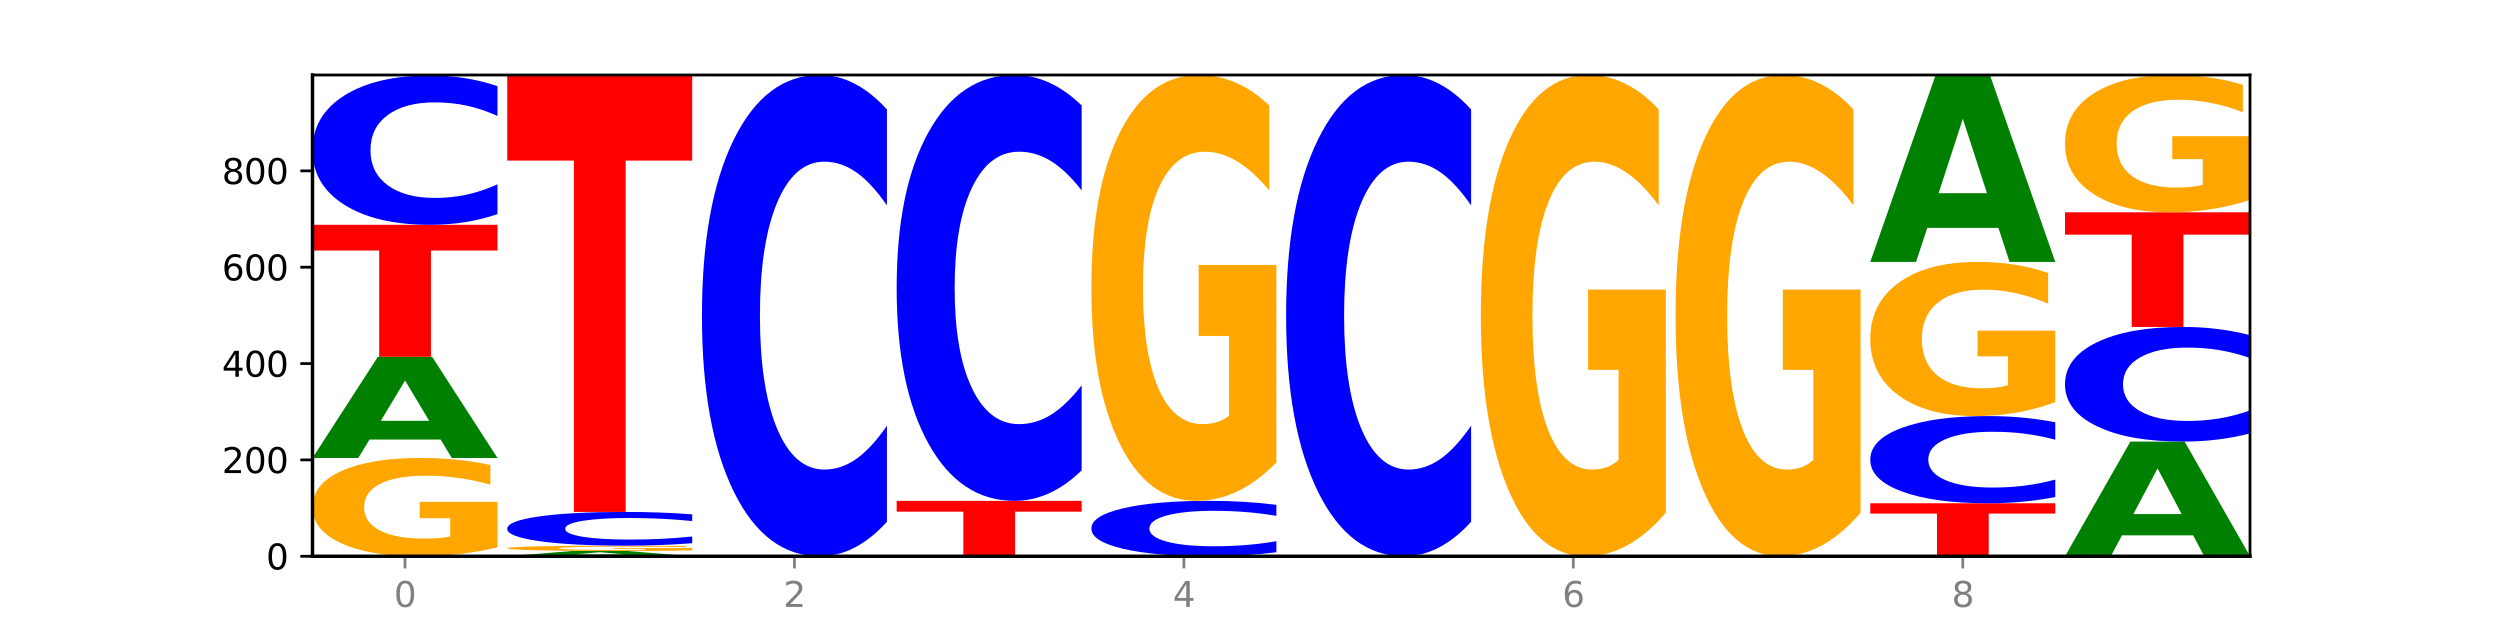 <?xml version="1.0" encoding="utf-8" standalone="no"?>
<!DOCTYPE svg PUBLIC "-//W3C//DTD SVG 1.1//EN"
  "http://www.w3.org/Graphics/SVG/1.1/DTD/svg11.dtd">
<svg xmlns:xlink="http://www.w3.org/1999/xlink" width="720pt" height="180pt" viewBox="0 0 720 180" xmlns="http://www.w3.org/2000/svg" version="1.1">
 <defs>
  <style type="text/css">*{stroke-linejoin: round; stroke-linecap: butt}</style>
 </defs>
 <g id="figure_1">
  <g id="patch_1">
   <path d="M 0 180 
L 720 180 
L 720 0 
L 0 0 
z
" style="fill: #ffffff"/>
  </g>
  <g id="axes_1">
   <g id="patch_2">
    <path d="M 90 160.2 
L 648 160.2 
L 648 21.6 
L 90 21.6 
z
" style="fill: #ffffff"/>
   </g>
   <g id="line2d_1">
    <path d="M 90 160.2 
L 648 160.2 
" clip-path="url(#pdaafbf2789)" style="fill: none; stroke: #000000; stroke-width: 0.5; stroke-linecap: square"/>
   </g>
   <g id="patch_3">
    <path d="M 143.276 157.639 
Q 137.903 158.92 132.124 159.563 
Q 126.345 160.2 120.184 160.2 
Q 106.262 160.2 98.131 156.388 
Q 90 152.576 90 146.057 
Q 90 139.463 98.274 135.68 
Q 106.561 131.897 120.972 131.897 
Q 126.525 131.897 131.611 132.412 
Q 136.709 132.92 141.223 133.926 
L 141.223 139.568 
Q 136.566 138.276 131.957 137.639 
Q 127.348 136.995 122.716 136.995 
Q 114.143 136.995 109.498 139.346 
Q 104.853 141.69 104.853 146.057 
Q 104.853 150.384 109.331 152.746 
Q 113.808 155.102 122.047 155.102 
Q 124.292 155.102 126.214 154.967 
Q 128.136 154.827 129.665 154.535 
L 129.665 149.238 
L 120.889 149.238 
L 120.889 144.52 
L 143.276 144.52 
L 143.276 157.639 
z
" clip-path="url(#pdaafbf2789)" style="fill: #ffa600"/>
   </g>
   <g id="patch_4">
    <path d="M 126.905 126.59 
L 106.415 126.59 
L 103.18 131.897 
L 90 131.897 
L 108.823 102.762 
L 124.454 102.762 
L 143.276 131.897 
L 130.107 131.897 
L 126.905 126.59 
z
M 109.683 121.182 
L 123.604 121.182 
L 116.655 109.593 
L 109.683 121.182 
z
" clip-path="url(#pdaafbf2789)" style="fill: #008000"/>
   </g>
   <g id="patch_5">
    <path d="M 90 64.748 
L 143.276 64.748 
L 143.276 72.162 
L 124.109 72.162 
L 124.109 102.762 
L 109.204 102.762 
L 109.204 72.162 
L 90 72.162 
L 90 64.748 
z
" clip-path="url(#pdaafbf2789)" style="fill: #ff0000"/>
   </g>
   <g id="patch_6">
    <path d="M 143.276 61.665 
Q 138.82 63.193 134.001 63.966 
Q 129.182 64.748 123.934 64.748 
Q 108.282 64.748 99.141 58.955 
Q 90 53.163 90 43.257 
Q 90 33.315 99.141 27.531 
Q 108.282 21.739 123.934 21.739 
Q 129.182 21.739 134.001 22.521 
Q 138.82 23.293 143.276 24.822 
L 143.276 33.395 
Q 138.78 31.369 134.417 30.428 
Q 130.055 29.486 125.236 29.486 
Q 116.591 29.486 111.638 33.155 
Q 106.698 36.815 106.698 43.257 
Q 106.698 49.671 111.638 53.34 
Q 116.591 57.001 125.236 57.001 
Q 130.055 57.001 134.417 56.059 
Q 138.78 55.108 143.276 53.083 
L 143.276 61.665 
z
" clip-path="url(#pdaafbf2789)" style="fill: #0000ff"/>
   </g>
   <g id="patch_7">
    <path d="M 182.985 159.922 
L 162.496 159.922 
L 159.261 160.2 
L 146.08 160.2 
L 164.903 158.674 
L 180.534 158.674 
L 199.357 160.2 
L 186.187 160.2 
L 182.985 159.922 
z
M 165.764 159.639 
L 179.684 159.639 
L 172.735 159.032 
L 165.764 159.639 
z
" clip-path="url(#pdaafbf2789)" style="fill: #008000"/>
   </g>
   <g id="patch_8">
    <path d="M 199.357 158.536 
Q 193.984 158.605 188.205 158.64 
Q 182.426 158.674 176.265 158.674 
Q 162.343 158.674 154.212 158.468 
Q 146.08 158.263 146.08 157.911 
Q 146.08 157.556 154.355 157.352 
Q 162.641 157.148 177.053 157.148 
Q 182.605 157.148 187.691 157.175 
Q 192.79 157.203 197.303 157.257 
L 197.303 157.561 
Q 192.646 157.492 188.038 157.457 
Q 183.429 157.423 178.796 157.423 
Q 170.223 157.423 165.578 157.549 
Q 160.934 157.676 160.934 157.911 
Q 160.934 158.145 165.411 158.272 
Q 169.889 158.399 178.127 158.399 
Q 180.372 158.399 182.294 158.392 
Q 184.217 158.384 185.745 158.368 
L 185.745 158.083 
L 176.969 158.083 
L 176.969 157.828 
L 199.357 157.828 
L 199.357 158.536 
z
" clip-path="url(#pdaafbf2789)" style="fill: #ffa600"/>
   </g>
   <g id="patch_9">
    <path d="M 199.357 156.452 
Q 194.9 156.797 190.081 156.971 
Q 185.263 157.148 180.014 157.148 
Q 164.363 157.148 155.222 155.84 
Q 146.08 154.532 146.08 152.295 
Q 146.08 150.05 155.222 148.744 
Q 164.363 147.436 180.014 147.436 
Q 185.263 147.436 190.081 147.613 
Q 194.9 147.787 199.357 148.132 
L 199.357 150.068 
Q 194.86 149.611 190.498 149.398 
Q 186.135 149.185 181.316 149.185 
Q 172.672 149.185 167.718 150.014 
Q 162.779 150.84 162.779 152.295 
Q 162.779 153.743 167.718 154.572 
Q 172.672 155.398 181.316 155.398 
Q 186.135 155.398 190.498 155.186 
Q 194.86 154.971 199.357 154.514 
L 199.357 156.452 
z
" clip-path="url(#pdaafbf2789)" style="fill: #0000ff"/>
   </g>
   <g id="patch_10">
    <path d="M 146.08 21.739 
L 199.357 21.739 
L 199.357 46.253 
L 180.19 46.253 
L 180.19 147.436 
L 165.285 147.436 
L 165.285 46.253 
L 146.08 46.253 
L 146.08 21.739 
z
" clip-path="url(#pdaafbf2789)" style="fill: #ff0000"/>
   </g>
   <g id="patch_11">
    <path d="M 255.437 150.265 
Q 250.981 155.19 246.162 157.681 
Q 241.343 160.2 236.094 160.2 
Q 220.443 160.2 211.302 141.533 
Q 202.161 122.866 202.161 90.943 
Q 202.161 58.905 211.302 40.267 
Q 220.443 21.6 236.094 21.6 
Q 241.343 21.6 246.162 24.119 
Q 250.981 26.61 255.437 31.535 
L 255.437 59.163 
Q 250.94 52.635 246.578 49.601 
Q 242.215 46.566 237.397 46.566 
Q 228.752 46.566 223.799 58.39 
Q 218.859 70.186 218.859 90.943 
Q 218.859 111.614 223.799 123.439 
Q 228.752 135.234 237.397 135.234 
Q 242.215 135.234 246.578 132.199 
Q 250.94 129.136 255.437 122.608 
L 255.437 150.265 
z
" clip-path="url(#pdaafbf2789)" style="fill: #0000ff"/>
   </g>
   <g id="patch_12">
    <path d="M 258.241 144.245 
L 311.518 144.245 
L 311.518 147.357 
L 292.35 147.357 
L 292.35 160.2 
L 277.445 160.2 
L 277.445 147.357 
L 258.241 147.357 
L 258.241 144.245 
z
" clip-path="url(#pdaafbf2789)" style="fill: #ff0000"/>
   </g>
   <g id="patch_13">
    <path d="M 311.518 135.454 
Q 307.061 139.811 302.242 142.016 
Q 297.423 144.245 292.175 144.245 
Q 276.524 144.245 267.382 127.727 
Q 258.241 111.209 258.241 82.961 
Q 258.241 54.611 267.382 38.118 
Q 276.524 21.6 292.175 21.6 
Q 297.423 21.6 302.242 23.829 
Q 307.061 26.034 311.518 30.391 
L 311.518 54.839 
Q 307.021 49.063 302.658 46.377 
Q 298.296 43.692 293.477 43.692 
Q 284.832 43.692 279.879 54.155 
Q 274.94 64.593 274.94 82.961 
Q 274.94 101.252 279.879 111.715 
Q 284.832 122.153 293.477 122.153 
Q 298.296 122.153 302.658 119.468 
Q 307.021 116.757 311.518 110.981 
L 311.518 135.454 
z
" clip-path="url(#pdaafbf2789)" style="fill: #0000ff"/>
   </g>
   <g id="patch_14">
    <path d="M 367.598 159.056 
Q 363.142 159.623 358.323 159.91 
Q 353.504 160.2 348.255 160.2 
Q 332.604 160.2 323.463 158.051 
Q 314.322 155.902 314.322 152.227 
Q 314.322 148.539 323.463 146.394 
Q 332.604 144.245 348.255 144.245 
Q 353.504 144.245 358.323 144.535 
Q 363.142 144.822 367.598 145.389 
L 367.598 148.569 
Q 363.101 147.818 358.739 147.468 
Q 354.376 147.119 349.557 147.119 
Q 340.913 147.119 335.96 148.48 
Q 331.02 149.838 331.02 152.227 
Q 331.02 154.607 335.96 155.968 
Q 340.913 157.326 349.557 157.326 
Q 354.376 157.326 358.739 156.977 
Q 363.101 156.624 367.598 155.873 
L 367.598 159.056 
z
" clip-path="url(#pdaafbf2789)" style="fill: #0000ff"/>
   </g>
   <g id="patch_15">
    <path d="M 367.598 133.148 
Q 362.225 138.697 356.446 141.484 
Q 350.667 144.245 344.506 144.245 
Q 330.584 144.245 322.453 127.727 
Q 314.322 111.209 314.322 82.961 
Q 314.322 54.383 322.596 37.992 
Q 330.882 21.6 345.294 21.6 
Q 350.846 21.6 355.933 23.829 
Q 361.031 26.034 365.544 30.391 
L 365.544 54.839 
Q 360.888 49.24 356.279 46.479 
Q 351.67 43.692 347.037 43.692 
Q 338.464 43.692 333.82 53.876 
Q 329.175 64.036 329.175 82.961 
Q 329.175 101.708 333.653 111.943 
Q 338.13 122.153 346.369 122.153 
Q 348.613 122.153 350.536 121.571 
Q 352.458 120.963 353.986 119.696 
L 353.986 96.743 
L 345.21 96.743 
L 345.21 76.298 
L 367.598 76.298 
L 367.598 133.148 
z
" clip-path="url(#pdaafbf2789)" style="fill: #ffa600"/>
   </g>
   <g id="patch_16">
    <path d="M 423.678 150.265 
Q 419.222 155.19 414.403 157.681 
Q 409.584 160.2 404.336 160.2 
Q 388.684 160.2 379.543 141.533 
Q 370.402 122.866 370.402 90.943 
Q 370.402 58.905 379.543 40.267 
Q 388.684 21.6 404.336 21.6 
Q 409.584 21.6 414.403 24.119 
Q 419.222 26.61 423.678 31.535 
L 423.678 59.163 
Q 419.182 52.635 414.819 49.601 
Q 410.457 46.566 405.638 46.566 
Q 396.993 46.566 392.04 58.39 
Q 387.1 70.186 387.1 90.943 
Q 387.1 111.614 392.04 123.439 
Q 396.993 135.234 405.638 135.234 
Q 410.457 135.234 414.819 132.199 
Q 419.182 129.136 423.678 122.608 
L 423.678 150.265 
z
" clip-path="url(#pdaafbf2789)" style="fill: #0000ff"/>
   </g>
   <g id="patch_17">
    <path d="M 479.759 147.66 
Q 474.386 153.93 468.607 157.079 
Q 462.828 160.2 456.667 160.2 
Q 442.745 160.2 434.614 141.533 
Q 426.482 122.866 426.482 90.943 
Q 426.482 58.648 434.757 40.124 
Q 443.043 21.6 457.455 21.6 
Q 463.007 21.6 468.093 24.119 
Q 473.192 26.61 477.705 31.535 
L 477.705 59.163 
Q 473.049 52.836 468.44 49.715 
Q 463.831 46.566 459.198 46.566 
Q 450.625 46.566 445.98 58.075 
Q 441.336 69.556 441.336 90.943 
Q 441.336 112.129 445.813 123.696 
Q 450.291 135.234 458.529 135.234 
Q 460.774 135.234 462.697 134.576 
Q 464.619 133.889 466.147 132.457 
L 466.147 106.518 
L 457.371 106.518 
L 457.371 83.413 
L 479.759 83.413 
L 479.759 147.66 
z
" clip-path="url(#pdaafbf2789)" style="fill: #ffa600"/>
   </g>
   <g id="patch_18">
    <path d="M 535.839 147.66 
Q 530.466 153.93 524.687 157.079 
Q 518.908 160.2 512.747 160.2 
Q 498.825 160.2 490.694 141.533 
Q 482.563 122.866 482.563 90.943 
Q 482.563 58.648 490.837 40.124 
Q 499.124 21.6 513.535 21.6 
Q 519.087 21.6 524.174 24.119 
Q 529.272 26.61 533.786 31.535 
L 533.786 59.163 
Q 529.129 52.836 524.52 49.715 
Q 519.911 46.566 515.278 46.566 
Q 506.706 46.566 502.061 58.075 
Q 497.416 69.556 497.416 90.943 
Q 497.416 112.129 501.894 123.696 
Q 506.371 135.234 514.61 135.234 
Q 516.855 135.234 518.777 134.576 
Q 520.699 133.889 522.228 132.457 
L 522.228 106.518 
L 513.452 106.518 
L 513.452 83.413 
L 535.839 83.413 
L 535.839 147.66 
z
" clip-path="url(#pdaafbf2789)" style="fill: #ffa600"/>
   </g>
   <g id="patch_19">
    <path d="M 538.643 144.939 
L 591.92 144.939 
L 591.92 147.915 
L 572.752 147.915 
L 572.752 160.2 
L 557.847 160.2 
L 557.847 147.915 
L 538.643 147.915 
L 538.643 144.939 
z
" clip-path="url(#pdaafbf2789)" style="fill: #ff0000"/>
   </g>
   <g id="patch_20">
    <path d="M 591.92 143.139 
Q 587.463 144.031 582.644 144.482 
Q 577.825 144.939 572.577 144.939 
Q 556.926 144.939 547.784 141.557 
Q 538.643 138.175 538.643 132.391 
Q 538.643 126.586 547.784 123.209 
Q 556.926 119.827 572.577 119.827 
Q 577.825 119.827 582.644 120.284 
Q 587.463 120.735 591.92 121.627 
L 591.92 126.633 
Q 587.423 125.45 583.06 124.9 
Q 578.698 124.35 573.879 124.35 
Q 565.234 124.35 560.281 126.493 
Q 555.342 128.63 555.342 132.391 
Q 555.342 136.136 560.281 138.278 
Q 565.234 140.415 573.879 140.415 
Q 578.698 140.415 583.06 139.866 
Q 587.423 139.311 591.92 138.128 
L 591.92 143.139 
z
" clip-path="url(#pdaafbf2789)" style="fill: #0000ff"/>
   </g>
   <g id="patch_21">
    <path d="M 591.92 115.81 
Q 586.547 117.819 580.768 118.827 
Q 574.989 119.827 568.828 119.827 
Q 554.906 119.827 546.774 113.848 
Q 538.643 107.868 538.643 97.643 
Q 538.643 87.298 546.918 81.364 
Q 555.204 75.431 569.616 75.431 
Q 575.168 75.431 580.254 76.238 
Q 585.353 77.036 589.866 78.613 
L 589.866 87.463 
Q 585.209 85.436 580.6 84.436 
Q 575.992 83.428 571.359 83.428 
Q 562.786 83.428 558.141 87.114 
Q 553.497 90.792 553.497 97.643 
Q 553.497 104.429 557.974 108.134 
Q 562.452 111.83 570.69 111.83 
Q 572.935 111.83 574.857 111.619 
Q 576.78 111.399 578.308 110.94 
L 578.308 102.632 
L 569.532 102.632 
L 569.532 95.231 
L 591.92 95.231 
L 591.92 115.81 
z
" clip-path="url(#pdaafbf2789)" style="fill: #ffa600"/>
   </g>
   <g id="patch_22">
    <path d="M 575.548 65.624 
L 555.059 65.624 
L 551.823 75.431 
L 538.643 75.431 
L 557.466 21.6 
L 573.097 21.6 
L 591.92 75.431 
L 578.75 75.431 
L 575.548 65.624 
z
M 558.326 55.634 
L 572.247 55.634 
L 565.298 34.221 
L 558.326 55.634 
z
" clip-path="url(#pdaafbf2789)" style="fill: #008000"/>
   </g>
   <g id="patch_23">
    <path d="M 631.628 154.185 
L 611.139 154.185 
L 607.904 160.2 
L 594.724 160.2 
L 613.546 127.18 
L 629.177 127.18 
L 648 160.2 
L 634.831 160.2 
L 631.628 154.185 
z
M 614.407 148.056 
L 628.328 148.056 
L 621.378 134.922 
L 614.407 148.056 
z
" clip-path="url(#pdaafbf2789)" style="fill: #008000"/>
   </g>
   <g id="patch_24">
    <path d="M 648 124.813 
Q 643.544 125.987 638.725 126.58 
Q 633.906 127.18 628.657 127.18 
Q 613.006 127.18 603.865 122.733 
Q 594.724 118.286 594.724 110.681 
Q 594.724 103.048 603.865 98.608 
Q 613.006 94.16 628.657 94.16 
Q 633.906 94.16 638.725 94.761 
Q 643.544 95.354 648 96.527 
L 648 103.109 
Q 643.503 101.554 639.141 100.831 
Q 634.778 100.108 629.959 100.108 
Q 621.315 100.108 616.362 102.925 
Q 611.422 105.735 611.422 110.681 
Q 611.422 115.605 616.362 118.422 
Q 621.315 121.232 629.959 121.232 
Q 634.778 121.232 639.141 120.509 
Q 643.503 119.78 648 118.224 
L 648 124.813 
z
" clip-path="url(#pdaafbf2789)" style="fill: #0000ff"/>
   </g>
   <g id="patch_25">
    <path d="M 594.724 61.141 
L 648 61.141 
L 648 67.58 
L 628.833 67.58 
L 628.833 94.16 
L 613.928 94.16 
L 613.928 67.58 
L 594.724 67.58 
L 594.724 61.141 
z
" clip-path="url(#pdaafbf2789)" style="fill: #ff0000"/>
   </g>
   <g id="patch_26">
    <path d="M 648 57.563 
Q 642.627 59.352 636.848 60.25 
Q 631.069 61.141 624.908 61.141 
Q 610.986 61.141 602.855 55.815 
Q 594.724 50.49 594.724 41.383 
Q 594.724 32.169 602.998 26.885 
Q 611.284 21.6 625.696 21.6 
Q 631.248 21.6 636.335 22.319 
Q 641.433 23.029 645.946 24.434 
L 645.946 32.316 
Q 641.29 30.511 636.681 29.621 
Q 632.072 28.722 627.439 28.722 
Q 618.866 28.722 614.222 32.006 
Q 609.577 35.281 609.577 41.383 
Q 609.577 47.427 614.055 50.727 
Q 618.532 54.018 626.771 54.018 
Q 629.015 54.018 630.938 53.83 
Q 632.86 53.634 634.388 53.226 
L 634.388 45.826 
L 625.612 45.826 
L 625.612 39.234 
L 648 39.234 
L 648 57.563 
z
" clip-path="url(#pdaafbf2789)" style="fill: #ffa600"/>
   </g>
   <g id="matplotlib.axis_1">
    <g id="xtick_1">
     <g id="line2d_2">
      <defs>
       <path id="m1e34e85031" d="M 0 0 
L 0 3.5 
" style="stroke: #808080; stroke-width: 0.8"/>
      </defs>
      <g>
       <use xlink:href="#m1e34e85031" x="116.638" y="160.2" style="fill: #808080; stroke: #808080; stroke-width: 0.8"/>
      </g>
     </g>
     <g id="text_1">
      <!-- 0 -->
      <g style="fill: #808080" transform="translate(113.457 174.798) scale(0.1 -0.1)">
       <defs>
        <path id="DejaVuSans-30" d="M 2034 4250 
Q 1547 4250 1301 3770 
Q 1056 3291 1056 2328 
Q 1056 1369 1301 889 
Q 1547 409 2034 409 
Q 2525 409 2770 889 
Q 3016 1369 3016 2328 
Q 3016 3291 2770 3770 
Q 2525 4250 2034 4250 
z
M 2034 4750 
Q 2819 4750 3233 4129 
Q 3647 3509 3647 2328 
Q 3647 1150 3233 529 
Q 2819 -91 2034 -91 
Q 1250 -91 836 529 
Q 422 1150 422 2328 
Q 422 3509 836 4129 
Q 1250 4750 2034 4750 
z
" transform="scale(0.016)"/>
       </defs>
       <use xlink:href="#DejaVuSans-30"/>
      </g>
     </g>
    </g>
    <g id="xtick_2">
     <g id="line2d_3">
      <g>
       <use xlink:href="#m1e34e85031" x="228.799" y="160.2" style="fill: #808080; stroke: #808080; stroke-width: 0.8"/>
      </g>
     </g>
     <g id="text_2">
      <!-- 2 -->
      <g style="fill: #808080" transform="translate(225.618 174.798) scale(0.1 -0.1)">
       <defs>
        <path id="DejaVuSans-32" d="M 1228 531 
L 3431 531 
L 3431 0 
L 469 0 
L 469 531 
Q 828 903 1448 1529 
Q 2069 2156 2228 2338 
Q 2531 2678 2651 2914 
Q 2772 3150 2772 3378 
Q 2772 3750 2511 3984 
Q 2250 4219 1831 4219 
Q 1534 4219 1204 4116 
Q 875 4013 500 3803 
L 500 4441 
Q 881 4594 1212 4672 
Q 1544 4750 1819 4750 
Q 2544 4750 2975 4387 
Q 3406 4025 3406 3419 
Q 3406 3131 3298 2873 
Q 3191 2616 2906 2266 
Q 2828 2175 2409 1742 
Q 1991 1309 1228 531 
z
" transform="scale(0.016)"/>
       </defs>
       <use xlink:href="#DejaVuSans-32"/>
      </g>
     </g>
    </g>
    <g id="xtick_3">
     <g id="line2d_4">
      <g>
       <use xlink:href="#m1e34e85031" x="340.96" y="160.2" style="fill: #808080; stroke: #808080; stroke-width: 0.8"/>
      </g>
     </g>
     <g id="text_3">
      <!-- 4 -->
      <g style="fill: #808080" transform="translate(337.779 174.798) scale(0.1 -0.1)">
       <defs>
        <path id="DejaVuSans-34" d="M 2419 4116 
L 825 1625 
L 2419 1625 
L 2419 4116 
z
M 2253 4666 
L 3047 4666 
L 3047 1625 
L 3713 1625 
L 3713 1100 
L 3047 1100 
L 3047 0 
L 2419 0 
L 2419 1100 
L 313 1100 
L 313 1709 
L 2253 4666 
z
" transform="scale(0.016)"/>
       </defs>
       <use xlink:href="#DejaVuSans-34"/>
      </g>
     </g>
    </g>
    <g id="xtick_4">
     <g id="line2d_5">
      <g>
       <use xlink:href="#m1e34e85031" x="453.121" y="160.2" style="fill: #808080; stroke: #808080; stroke-width: 0.8"/>
      </g>
     </g>
     <g id="text_4">
      <!-- 6 -->
      <g style="fill: #808080" transform="translate(449.939 174.798) scale(0.1 -0.1)">
       <defs>
        <path id="DejaVuSans-36" d="M 2113 2584 
Q 1688 2584 1439 2293 
Q 1191 2003 1191 1497 
Q 1191 994 1439 701 
Q 1688 409 2113 409 
Q 2538 409 2786 701 
Q 3034 994 3034 1497 
Q 3034 2003 2786 2293 
Q 2538 2584 2113 2584 
z
M 3366 4563 
L 3366 3988 
Q 3128 4100 2886 4159 
Q 2644 4219 2406 4219 
Q 1781 4219 1451 3797 
Q 1122 3375 1075 2522 
Q 1259 2794 1537 2939 
Q 1816 3084 2150 3084 
Q 2853 3084 3261 2657 
Q 3669 2231 3669 1497 
Q 3669 778 3244 343 
Q 2819 -91 2113 -91 
Q 1303 -91 875 529 
Q 447 1150 447 2328 
Q 447 3434 972 4092 
Q 1497 4750 2381 4750 
Q 2619 4750 2861 4703 
Q 3103 4656 3366 4563 
z
" transform="scale(0.016)"/>
       </defs>
       <use xlink:href="#DejaVuSans-36"/>
      </g>
     </g>
    </g>
    <g id="xtick_5">
     <g id="line2d_6">
      <g>
       <use xlink:href="#m1e34e85031" x="565.281" y="160.2" style="fill: #808080; stroke: #808080; stroke-width: 0.8"/>
      </g>
     </g>
     <g id="text_5">
      <!-- 8 -->
      <g style="fill: #808080" transform="translate(562.1 174.798) scale(0.1 -0.1)">
       <defs>
        <path id="DejaVuSans-38" d="M 2034 2216 
Q 1584 2216 1326 1975 
Q 1069 1734 1069 1313 
Q 1069 891 1326 650 
Q 1584 409 2034 409 
Q 2484 409 2743 651 
Q 3003 894 3003 1313 
Q 3003 1734 2745 1975 
Q 2488 2216 2034 2216 
z
M 1403 2484 
Q 997 2584 770 2862 
Q 544 3141 544 3541 
Q 544 4100 942 4425 
Q 1341 4750 2034 4750 
Q 2731 4750 3128 4425 
Q 3525 4100 3525 3541 
Q 3525 3141 3298 2862 
Q 3072 2584 2669 2484 
Q 3125 2378 3379 2068 
Q 3634 1759 3634 1313 
Q 3634 634 3220 271 
Q 2806 -91 2034 -91 
Q 1263 -91 848 271 
Q 434 634 434 1313 
Q 434 1759 690 2068 
Q 947 2378 1403 2484 
z
M 1172 3481 
Q 1172 3119 1398 2916 
Q 1625 2713 2034 2713 
Q 2441 2713 2670 2916 
Q 2900 3119 2900 3481 
Q 2900 3844 2670 4047 
Q 2441 4250 2034 4250 
Q 1625 4250 1398 4047 
Q 1172 3844 1172 3481 
z
" transform="scale(0.016)"/>
       </defs>
       <use xlink:href="#DejaVuSans-38"/>
      </g>
     </g>
    </g>
   </g>
   <g id="matplotlib.axis_2">
    <g id="ytick_1">
     <g id="line2d_7">
      <defs>
       <path id="m9690055683" d="M 0 0 
L -3.5 0 
" style="stroke: #000000; stroke-width: 0.8"/>
      </defs>
      <g>
       <use xlink:href="#m9690055683" x="90" y="160.2" style="stroke: #000000; stroke-width: 0.8"/>
      </g>
     </g>
     <g id="text_6">
      <!-- 0 -->
      <g transform="translate(76.638 163.999) scale(0.1 -0.1)">
       <use xlink:href="#DejaVuSans-30"/>
      </g>
     </g>
    </g>
    <g id="ytick_2">
     <g id="line2d_8">
      <g>
       <use xlink:href="#m9690055683" x="90" y="132.452" style="stroke: #000000; stroke-width: 0.8"/>
      </g>
     </g>
     <g id="text_7">
      <!-- 200 -->
      <g transform="translate(63.913 136.251) scale(0.1 -0.1)">
       <use xlink:href="#DejaVuSans-32"/>
       <use xlink:href="#DejaVuSans-30" x="63.623"/>
       <use xlink:href="#DejaVuSans-30" x="127.246"/>
      </g>
     </g>
    </g>
    <g id="ytick_3">
     <g id="line2d_9">
      <g>
       <use xlink:href="#m9690055683" x="90" y="104.705" style="stroke: #000000; stroke-width: 0.8"/>
      </g>
     </g>
     <g id="text_8">
      <!-- 400 -->
      <g transform="translate(63.913 108.504) scale(0.1 -0.1)">
       <use xlink:href="#DejaVuSans-34"/>
       <use xlink:href="#DejaVuSans-30" x="63.623"/>
       <use xlink:href="#DejaVuSans-30" x="127.246"/>
      </g>
     </g>
    </g>
    <g id="ytick_4">
     <g id="line2d_10">
      <g>
       <use xlink:href="#m9690055683" x="90" y="76.957" style="stroke: #000000; stroke-width: 0.8"/>
      </g>
     </g>
     <g id="text_9">
      <!-- 600 -->
      <g transform="translate(63.913 80.756) scale(0.1 -0.1)">
       <use xlink:href="#DejaVuSans-36"/>
       <use xlink:href="#DejaVuSans-30" x="63.623"/>
       <use xlink:href="#DejaVuSans-30" x="127.246"/>
      </g>
     </g>
    </g>
    <g id="ytick_5">
     <g id="line2d_11">
      <g>
       <use xlink:href="#m9690055683" x="90" y="49.209" style="stroke: #000000; stroke-width: 0.8"/>
      </g>
     </g>
     <g id="text_10">
      <!-- 800 -->
      <g transform="translate(63.913 53.008) scale(0.1 -0.1)">
       <use xlink:href="#DejaVuSans-38"/>
       <use xlink:href="#DejaVuSans-30" x="63.623"/>
       <use xlink:href="#DejaVuSans-30" x="127.246"/>
      </g>
     </g>
    </g>
   </g>
   <g id="patch_27">
    <path d="M 90 160.2 
L 90 21.6 
" style="fill: none; stroke: #000000; stroke-linejoin: miter; stroke-linecap: square"/>
   </g>
   <g id="patch_28">
    <path d="M 648 160.2 
L 648 21.6 
" style="fill: none; stroke: #000000; stroke-width: 0.8; stroke-linejoin: miter; stroke-linecap: square"/>
   </g>
   <g id="patch_29">
    <path d="M 90 160.2 
L 648 160.2 
" style="fill: none; stroke: #000000; stroke-linejoin: miter; stroke-linecap: square"/>
   </g>
   <g id="patch_30">
    <path d="M 90 21.6 
L 648 21.6 
" style="fill: none; stroke: #000000; stroke-width: 0.8; stroke-linejoin: miter; stroke-linecap: square"/>
   </g>
  </g>
 </g>
 <defs>
  <clipPath id="pdaafbf2789">
   <rect x="90" y="21.6" width="558" height="138.6"/>
  </clipPath>
 </defs>
</svg>
